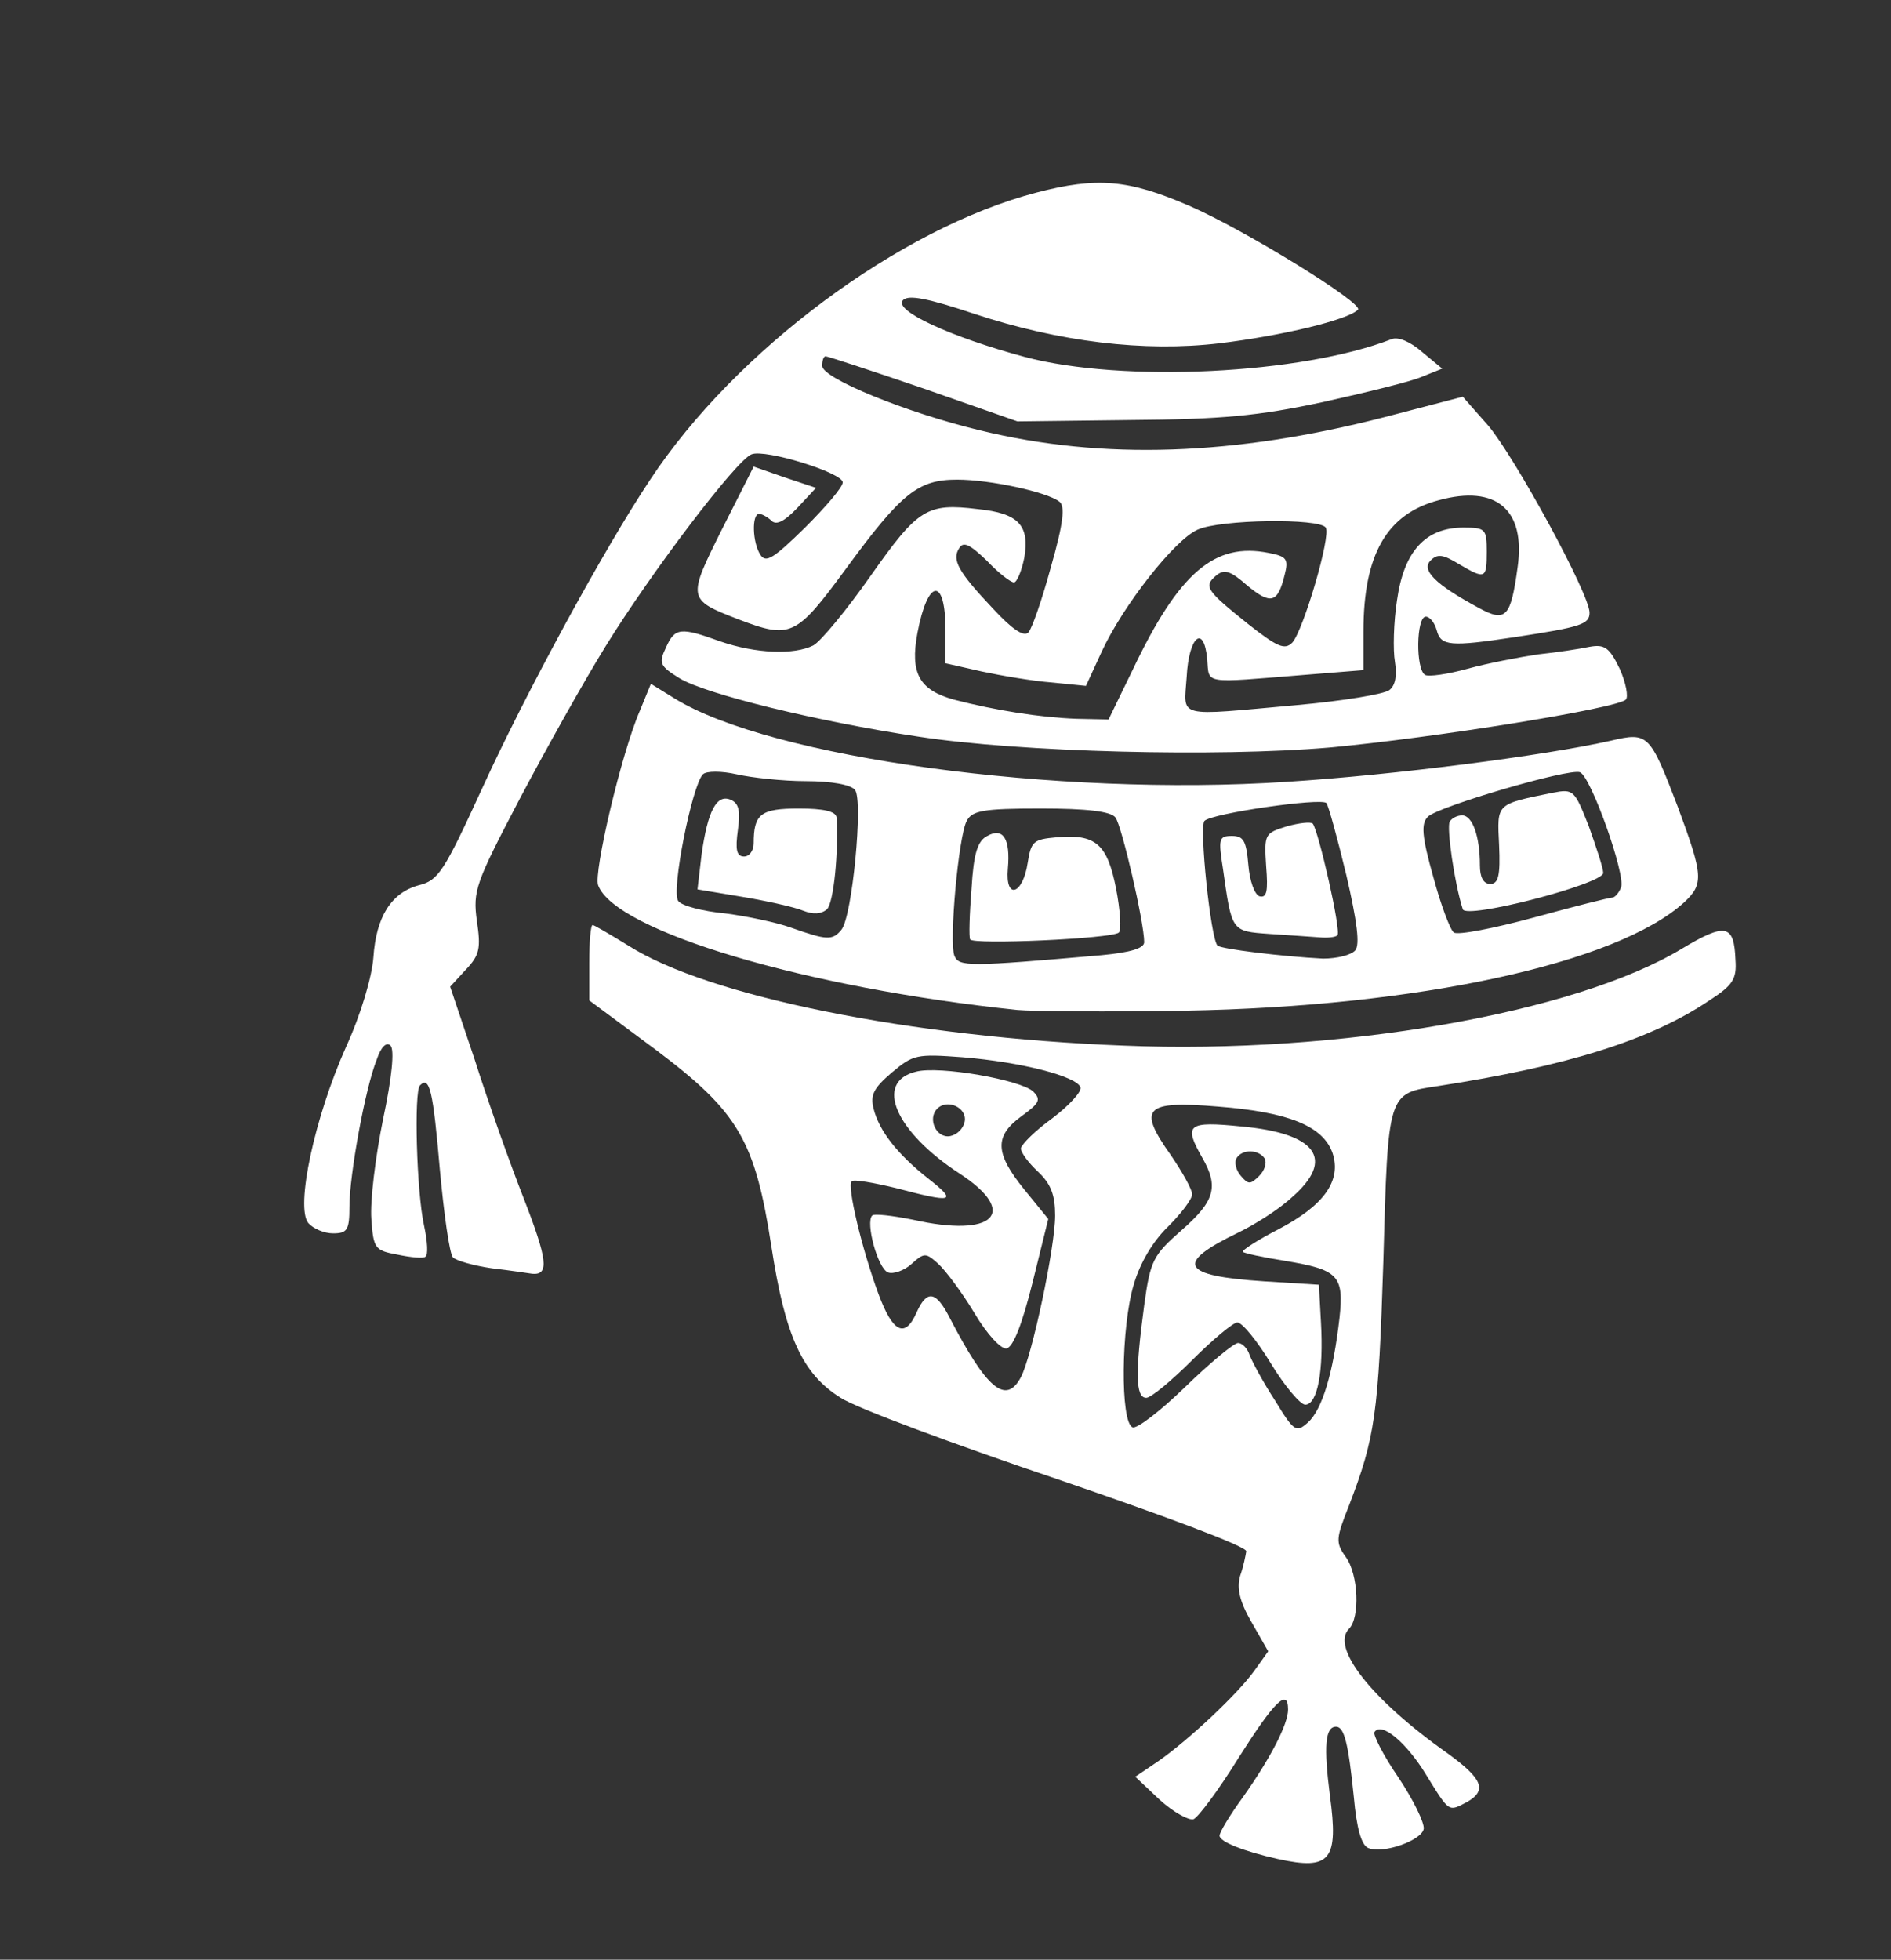 <svg version="1.2" xmlns="http://www.w3.org/2000/svg" viewBox="0 0 2760 2860"><rect x="0" y="0" width="2760" height="2860" fill="#333333" stroke="none"/><style>.s0 { fill: #ffffff }</style><g id="l6rCAi1x3DNPgQTa8IMsBQh"><g id="Layer"><path id="pWFvS1AL9" fill-rule="evenodd" class="s0" d="M1865 2713c-49-11-85-25-85-34 0-5 15-30 34-56 41-58 66-107 66-128 0-32-20-12-72 70-29 47-59 87-66 90-7 2-29-10-49-28l-36-34 34-23c43-30 115-97 140-132l20-28-24-42c-18-31-22-50-17-68 5-14 8-30 9-36 1-7-123-53-275-105-151-51-294-104-317-119-56-35-81-90-101-220-24-156-48-197-169-288l-97-72v-55c0-30 2-55 5-55 2 0 26 14 52 30 116 74 412 134 723 146 312 13 658-47 814-141 65-39 77-36 79 16 2 28-4 37-38 59-86 58-208 96-396 125-74 11-73 8-80 257-7 222-12 256-50 355-19 48-20 54-5 75 19 26 21 89 5 105-27 27 32 103 144 182 51 37 58 54 28 71-27 14-25 16-59-39-29-48-66-79-76-63-2 4 13 34 35 66 22 33 38 66 37 75-3 17-59 37-81 28-10-4-17-29-21-74-8-79-14-103-26-103-16 0-18 29-9 100 13 95 1 110-76 93zm-58-753c6 0 14 8 17 18 4 10 20 40 37 66 28 46 31 47 48 32 21-19 37-73 46-152 7-63-2-71-80-84-32-5-59-11-61-13s21-17 52-33c67-35 92-71 79-111-14-40-65-60-167-68-108-9-118 2-69 71 17 25 31 50 31 57s-16 28-35 47c-22 21-41 53-50 84-19 62-20 202-2 209 6 3 41-24 77-59s71-64 77-64zm-317 50c16-30 50-189 50-236 0-30-6-46-25-64-14-13-25-28-25-34 1-6 21-26 46-44 25-19 43-39 41-45-5-16-86-37-172-44-67-5-72-4-103 22-27 23-32 33-27 53 8 32 34 66 81 103 42 33 35 35-48 13-33-8-62-13-65-10-7 7 15 99 39 164 21 57 39 66 56 27 15-33 28-31 48 8 54 104 82 128 104 87z"/><path id="pUDz7GLsd" fill-rule="evenodd" class="s0" d="M1855 1990c-20-33-42-60-49-60-6 0-36 25-66 55s-60 55-67 55c-16 0-16-38-3-135 9-66 13-73 55-110 48-42 54-63 30-105-28-49-22-54 57-46 110 10 137 48 74 103-18 17-54 40-79 52-93 45-84 63 38 71l80 5 3 55c4 71-5 120-23 120-7 0-30-27-50-60zm-9-299c-9-14-33-14-41-1-4 6-1 18 6 26 11 13 14 13 27 0 8-8 11-19 8-25z"/><path id="phHTPOsoA" fill-rule="evenodd" class="s0" d="M1422 1916c-18-30-42-62-53-72-18-16-20-16-39 1-10 9-26 15-34 12-15-6-33-73-23-83 3-3 29 0 59 6 119 27 156-10 69-67-94-61-126-134-64-149 34-9 153 12 171 29 12 12 9 17-17 36-40 29-39 54 4 107l35 43-23 93c-15 60-28 94-38 96-8 1-28-20-47-52zm-14-279c4-20-25-34-40-19s-1 44 19 40c10-2 19-11 21-21z"/><path id="pHG2pNoPi" fill-rule="evenodd" class="s0" d="M718 1851c-27-4-52-11-57-16-5-6-13-63-19-128-10-116-15-137-29-123-9 9-5 156 6 205 5 23 6 43 2 45-3 3-22 1-41-3-33-6-35-9-38-52-2-26 6-91 17-145 13-61 17-102 11-108s-14 2-20 20c-17 42-40 169-40 215 0 34-3 39-24 39-13 0-29-7-36-15-19-23 9-154 55-257 22-48 38-103 40-131q6-88.5 66-105c29-7 37-20 93-142 62-136 177-348 245-450 124-188 364-367 564-419 88-23 134-19 222 19 81 35 256 143 247 152-15 15-111 38-202 49-110 13-234-2-358-43-69-23-96-28-104-20-15 15 70 54 178 83 143 38 404 25 535-26 10-4 28 4 45 19l29 24-30 12c-16 7-82 23-145 37-94 20-146 25-280 26l-165 2-137-48c-76-26-140-47-143-47s-5 6-5 14c0 18 122 68 230 94 180 44 372 37 590-19l115-30 37 42c39 46 148 246 148 273 0 17-11 21-110 36-93 14-107 13-113-10-3-11-10-20-16-20-14 0-15 77-1 85 5 3 33-1 62-9s76-17 103-21c28-3 61-8 75-11 22-4 29 1 44 32 9 20 13 41 9 45-13 13-281 56-433 70-163 14-451 7-600-16-147-22-310-62-348-85-29-18-31-22-20-45 13-29 21-30 79-9 52 18 108 20 136 6 11-6 49-52 84-102 69-98 82-106 156-97 60 6 76 24 68 71-4 20-11 36-15 36-5 0-23-14-40-32-25-24-34-28-40-18-11 17-2 34 50 89 27 29 44 41 51 34 5-5 20-48 33-96 18-63 21-89 12-95-18-14-101-32-149-32-57 0-81 19-163 131-72 98-80 102-156 73-75-29-75-30-24-132l46-91 46 16 45 15-27 29c-19 20-31 26-38 19-5-5-14-10-18-10-11 0-10 42 2 60 8 12 19 5 65-40 30-30 55-59 55-66 0-14-113-49-133-41-22 8-147 173-213 280-31 50-87 150-125 222-65 124-69 135-63 179 6 40 4 50-16 71l-23 25 36 107c19 60 51 150 71 201 35 90 38 113 13 111-7-1-33-5-59-8zm935-873c68-143 120-187 199-171 26 5 29 9 23 32-10 41-20 44-54 16-25-22-34-25-46-15-19 16-14 22 47 71 42 33 53 38 64 27 16-17 57-156 49-168-9-14-154-12-187 3-34 15-109 111-140 178l-23 50-50-5c-27-2-74-10-102-16l-53-12v-48c0-79-26-76-41 4-11 59 3 83 53 97 62 16 126 26 179 28l47 1zm240 51c67-6 128-16 135-22 9-7 11-22 8-41-3-17-2-58 3-90 10-71 41-106 97-106 32 0 34 2 34 35 0 40-2 41-41 18-23-14-31-15-41-5-14 14 7 35 70 69 40 22 47 14 57-59 12-84-31-121-115-98-76 20-110 79-110 192v56l-87 7c-149 12-138 14-141-23-5-52-27-33-30 26-4 61-18 57 161 41z"/><path id="p14jcoOeDJ" fill-rule="evenodd" class="s0" d="M1485 1474c-308-32-587-115-612-182-7-18 34-193 61-255l16-39 34 21c140 87 558 144 894 122 157-10 375-38 473-60 55-13 57-10 98 97 37 100 38 112 9 139-98 89-388 152-728 158-113 2-223 1-245-1zm123-80c42-4 62-10 62-19 0-29-33-171-42-182-7-9-42-13-109-13-84 0-100 3-108 18-12 22-26 176-18 197 7 16 20 16 215-1zm370-7c7-8 3-41-13-110-13-54-26-101-29-105-8-8-167 15-178 26-8 8 9 172 19 182 5 5 95 16 154 19 20 0 41-5 47-12zm-750-30c16-19 32-189 20-204-6-8-35-13-72-13-33 0-79-5-101-10s-44-5-49 0c-16 16-47 172-36 185 5 7 36 15 68 18 31 4 75 13 97 21 51 18 60 19 73 3zm1125-47c4 0 10-7 13-15 7-18-44-162-60-168s-207 50-222 65c-10 10-9 28 8 88 11 41 25 78 30 81 6 4 58-6 117-22 58-16 110-29 114-29z"/><path id="p10hTNXGoM" class="s0" d="M1416 1371c-2-3-1-37 2-74 3-52 9-70 23-77 23-13 34 4 30 48-4 46 22 38 29-9 5-31 8-34 42-37 57-5 74 9 87 75 6 31 8 60 4 64-10 9-213 18-217 10z"/><path id="p4Tzdo5nF" class="s0" d="M1853 1363c-56-4-55-3-68-95-7-44-6-48 13-48 17 0 21 7 24 42 2 24 9 43 16 46 11 3 13-7 10-44-3-47-2-48 30-58 18-5 35-7 38-4 8 9 42 157 36 163-3 3-15 4-26 3-12-1-44-3-73-5z"/><path id="p3t9xLlfW" class="s0" d="M1172 1329c-12-5-52-14-88-20l-66-11 6-51c9-64 22-88 42-80 12 5 15 15 11 44s-2 39 9 39c8 0 14-9 14-19 0-43 10-51 66-51 36 0 54 4 55 13 3 50-4 124-14 134-8 7-20 8-35 2z"/><path id="pSA2Xsav0" class="s0" d="M2135 1327c-12-37-24-120-19-128 3-5 11-9 18-9 15 0 26 30 26 73 0 17 5 27 15 27 12 0 15-12 13-57-3-61-5-59 78-76 31-6 32-4 53 49 11 31 21 61 21 68 0 16-200 68-205 53z"/></g></g></svg>